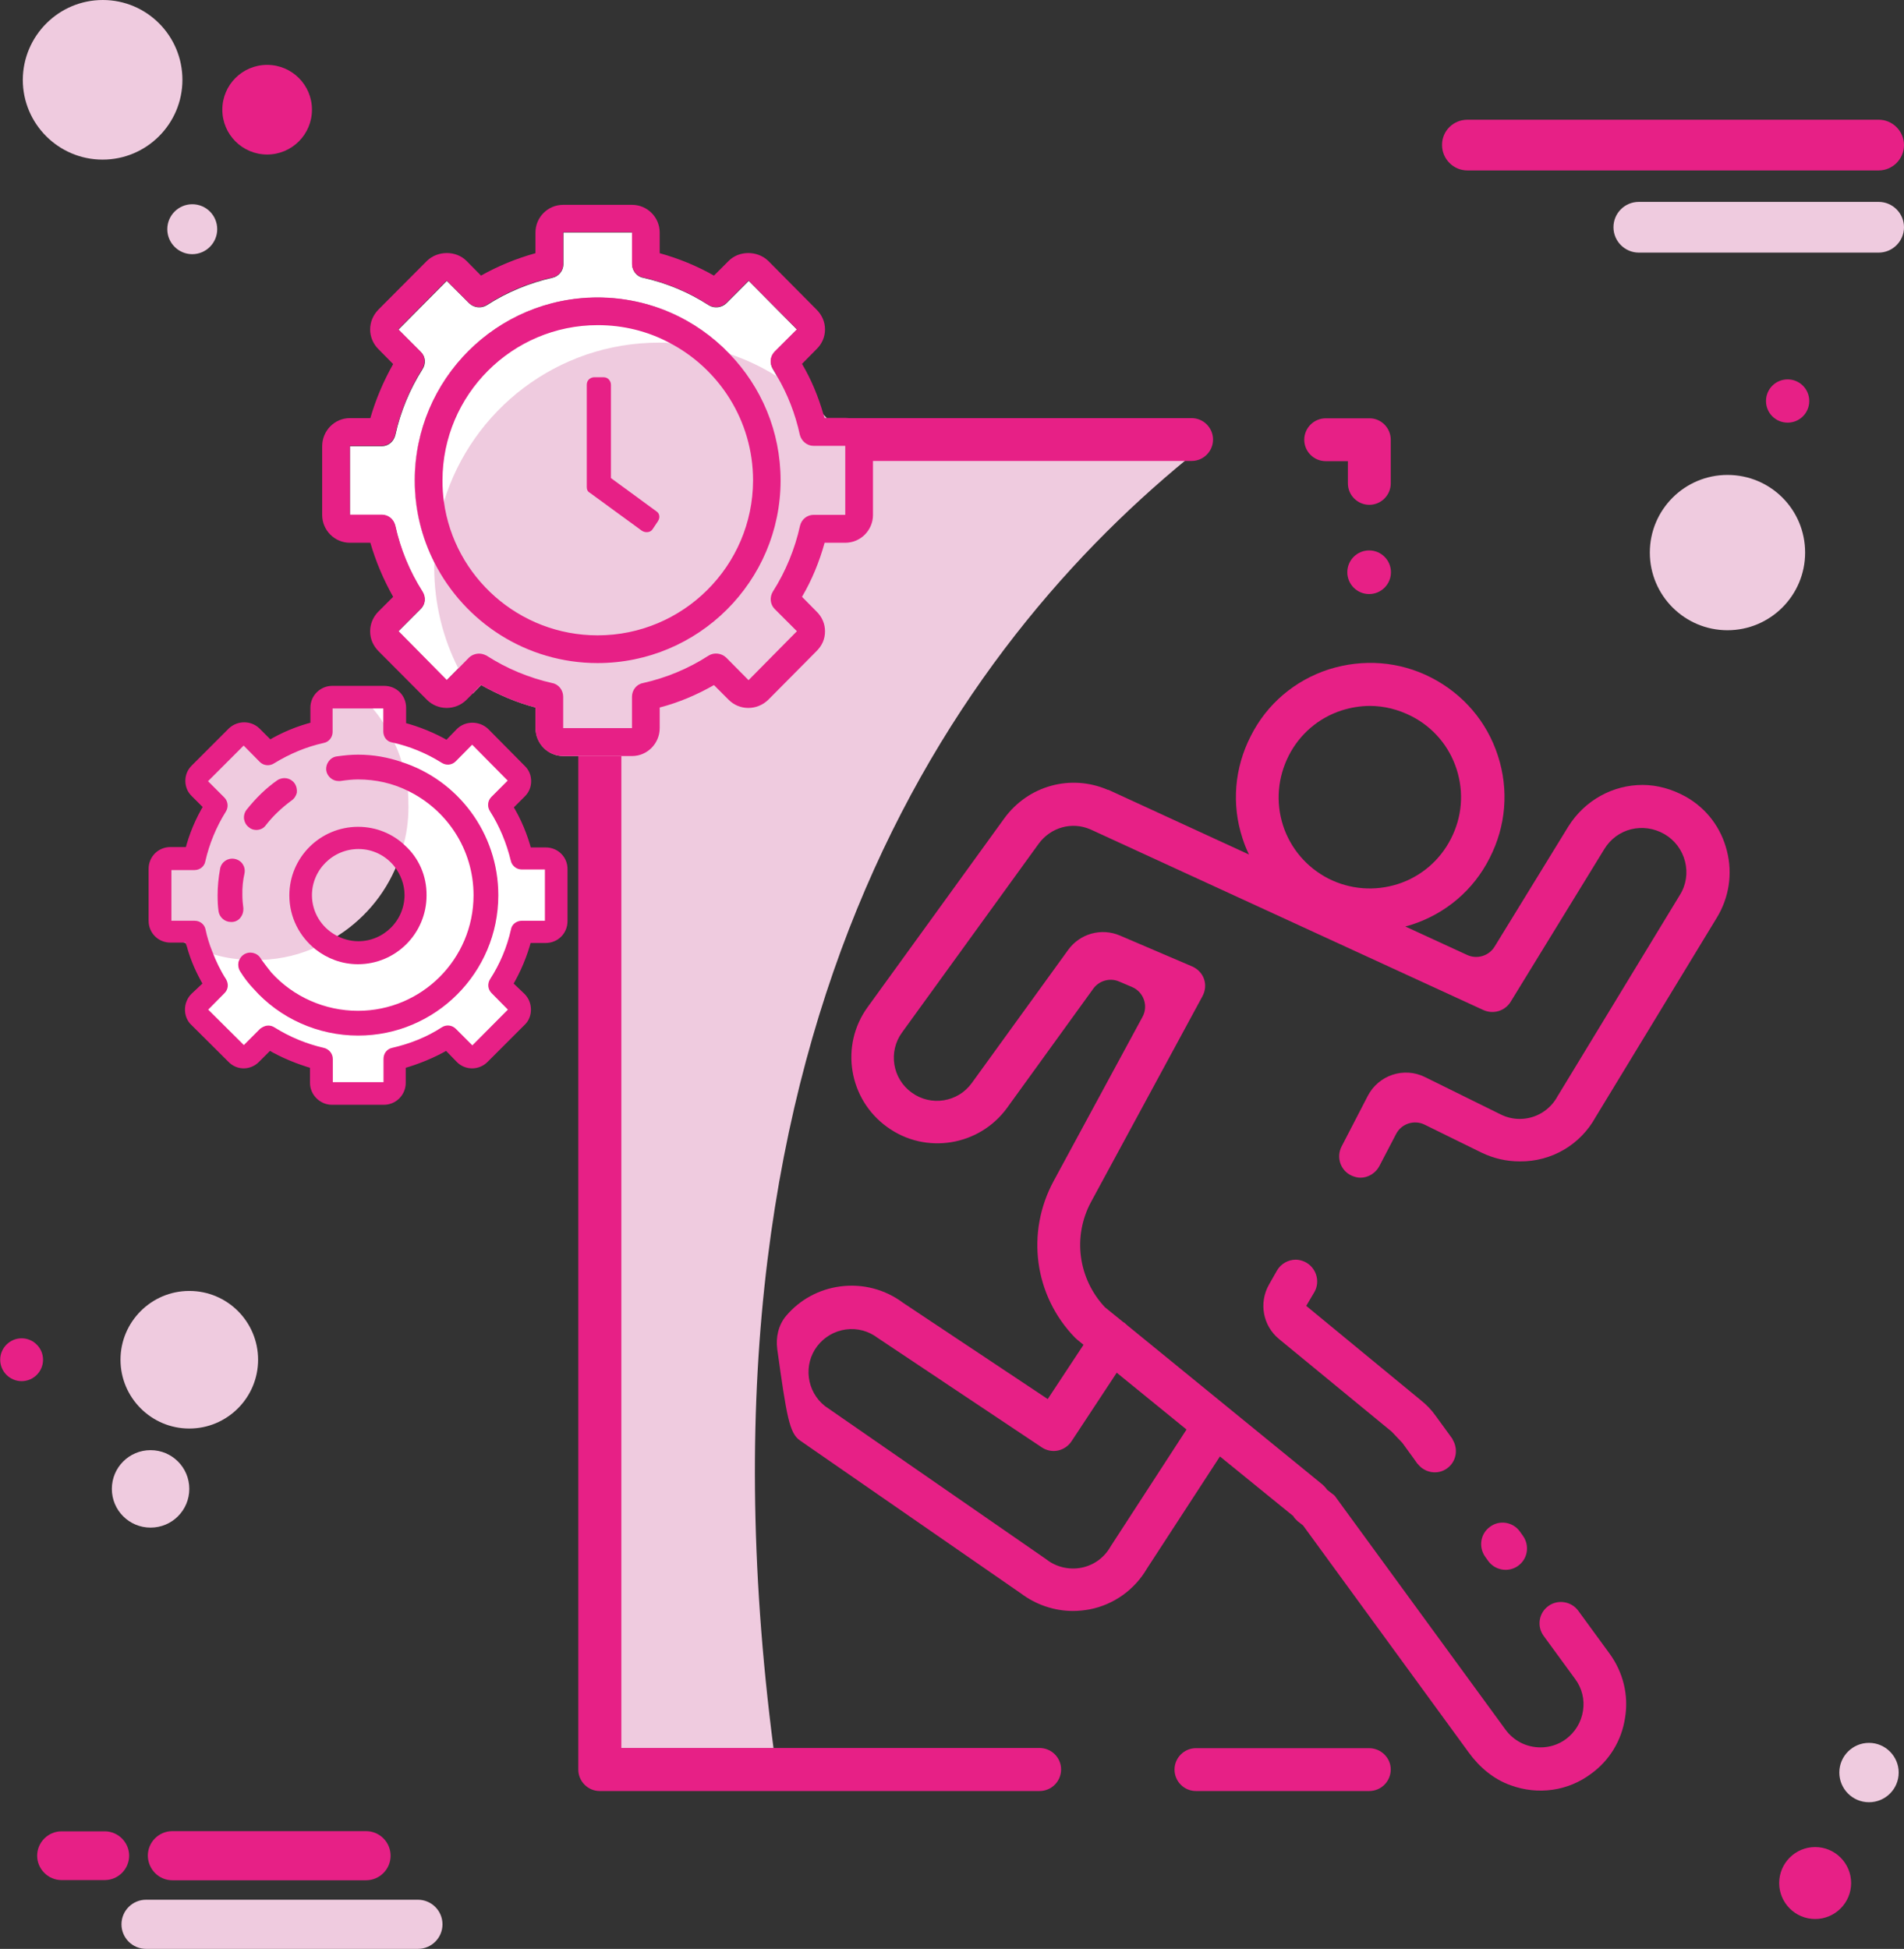 <?xml version="1.0" encoding="utf-8"?>
<!-- Generator: Adobe Illustrator 23.0.3, SVG Export Plug-In . SVG Version: 6.00 Build 0)  -->
<svg version="1.0" id="Calque_1" xmlns="http://www.w3.org/2000/svg" xmlns:xlink="http://www.w3.org/1999/xlink" x="0px" y="0px"
	 viewBox="0 0 96.86 99.14" style="enable-background:new 0 0 96.86 99.14;" xml:space="preserve">
<rect x="0" y="0" width="96.86" height="99.14" fill="#333333" stroke="none"/>
<style type="text/css">
	.st0{fill:#FFFFFF;}
	.st1{fill:#EFCBDF;}
	.st2{fill:#E72086;}
	.st3{fill:#E72086;stroke:#E72086;stroke-width:0.4;stroke-miterlimit:10;}
</style>
<g>
	<path class="st0" d="M54.42,66.62c0-1.56,0.17-3.07,0.49-4.53v3.92c0,0.4-0.21,0.66-0.48,0.93C54.42,66.84,54.42,66.73,54.42,66.62
		z"/>
	<path class="st1" d="M9.28,4.06c0,2.24-1.82,4.06-4.06,4.06c-2.24,0-4.06-1.82-4.06-4.06C1.17,1.82,2.99,0,5.23,0
		C7.47,0,9.28,1.82,9.28,4.06z"/>
	<path class="st1" d="M13.13,69.17c0,1.93-1.57,3.5-3.5,3.5c-1.93,0-3.5-1.57-3.5-3.5c0-1.93,1.57-3.5,3.5-3.5
		C11.57,65.67,13.13,67.24,13.13,69.17z"/>
	<path class="st2" d="M15.87,5.58c0,1.26-1.02,2.28-2.28,2.28c-1.26,0-2.28-1.02-2.28-2.28s1.02-2.28,2.28-2.28
		C14.85,3.3,15.87,4.32,15.87,5.58z"/>
	<path class="st1" d="M9.63,75.74c0,1.09-0.88,1.97-1.97,1.97s-1.97-0.88-1.97-1.97c0-1.09,0.88-1.97,1.97-1.97
		S9.63,74.65,9.63,75.74z"/>
	<path class="st2" d="M2.19,69.17c0,0.6-0.49,1.09-1.09,1.09c-0.6,0-1.09-0.49-1.09-1.09c0-0.6,0.49-1.09,1.09-1.09
		C1.7,68.08,2.19,68.57,2.19,69.17z"/>
	<path class="st1" d="M11.05,11.66c0,0.7-0.57,1.27-1.27,1.27c-0.7,0-1.27-0.57-1.27-1.27c0-0.7,0.57-1.27,1.27-1.27
		C10.49,10.39,11.05,10.96,11.05,11.66z"/>
	<path class="st2" d="M74.65,6.09h20.92c0.71,0,1.29,0.58,1.29,1.29l0,0c0,0.71-0.58,1.29-1.29,1.29H74.65
		c-0.71,0-1.29-0.58-1.29-1.29l0,0C73.35,6.67,73.93,6.09,74.65,6.09z"/>
	<path class="st1" d="M83.37,10.27h12.2c0.71,0,1.29,0.58,1.29,1.29l0,0c0,0.71-0.58,1.29-1.29,1.29h-12.2
		c-0.71,0-1.29-0.58-1.29-1.29l0,0C82.08,10.85,82.65,10.27,83.37,10.27z"/>
	<path class="st1" d="M91.83,28.11c0,2.18-1.77,3.95-3.95,3.95c-2.18,0-3.95-1.77-3.95-3.95s1.77-3.95,3.95-3.95
		C90.07,24.16,91.83,25.92,91.83,28.11z"/>
	<path class="st1" d="M96.59,90.17c0,0.84-0.68,1.51-1.51,1.51c-0.84,0-1.51-0.68-1.51-1.51c0-0.84,0.68-1.51,1.51-1.51
		C95.91,88.66,96.59,89.34,96.59,90.17z"/>
	
		<ellipse transform="matrix(1 -1.632064e-03 1.632064e-03 1 -0.156 0.151)" class="st2" cx="92.34" cy="95.79" rx="1.83" ry="1.83"/>
	<path class="st2" d="M92.04,20.4c0,0.61-0.49,1.1-1.1,1.1c-0.61,0-1.1-0.49-1.1-1.1c0-0.61,0.49-1.1,1.1-1.1
		C91.55,19.3,92.04,19.79,92.04,20.4z"/>
	<path class="st1" d="M7.43,99.14h13.83c0.69,0,1.25-0.56,1.25-1.25l0,0c0-0.69-0.56-1.25-1.25-1.25H7.43
		c-0.69,0-1.25,0.56-1.25,1.25l0,0C6.18,98.58,6.74,99.14,7.43,99.14z"/>
	<path class="st2" d="M8.77,95.65h9.85c0.69,0,1.25-0.56,1.25-1.25l0,0c0-0.69-0.56-1.25-1.25-1.25H8.77
		c-0.69,0-1.25,0.56-1.25,1.25l0,0C7.53,95.09,8.08,95.65,8.77,95.65z"/>
	<path class="st2" d="M5.33,95.64h-2.2c-0.68,0-1.24-0.56-1.24-1.24l0,0c0-0.68,0.56-1.24,1.24-1.24h2.2c0.68,0,1.24,0.56,1.24,1.24
		l0,0C6.57,95.08,6.01,95.64,5.33,95.64z"/>
</g>
<g>
	<g>
		<path class="st1" d="M39.35,88.93h-8.92V22.4h31.15C49.25,31.98,34.5,51.53,39.35,88.93z"/>
		<path class="st2" d="M70.75,90.01c0,0.61-0.49,1.1-1.1,1.1h-8.81c-0.6,0-1.09-0.49-1.09-1.09l0,0c0-0.6,0.49-1.09,1.09-1.09h8.81
			C70.25,88.93,70.75,89.42,70.75,90.01z"/>
		<path class="st2" d="M30.52,21.27h30.1c0.6,0,1.09,0.49,1.09,1.09v0c0,0.6-0.49,1.09-1.09,1.09H31.61v65.47h21.27
			c0.61,0,1.1,0.49,1.1,1.09c0,0.61-0.49,1.1-1.1,1.1H30.51c-0.6,0-1.09-0.49-1.09-1.09V22.37C29.42,21.76,29.91,21.27,30.52,21.27z
			"/>
		<path class="st2" d="M70.75,22.37v2.22c0,0.6-0.49,1.09-1.09,1.09h0c-0.6,0-1.09-0.49-1.09-1.09v-1.13h-1.13
			c-0.6,0-1.09-0.49-1.09-1.09v0c0-0.6,0.49-1.09,1.09-1.09h2.22C70.25,21.27,70.75,21.76,70.75,22.37z"/>
		<circle class="st2" cx="69.65" cy="29.11" r="1.11"/>
		<g>
			<path class="st2" d="M81.17,56.83l6.17-10.15c0.62-1.02,0.81-2.24,0.51-3.4c-0.29-1.16-1.02-2.14-2.07-2.74
				c-0.71-0.4-1.48-0.61-2.22-0.61c-1.49,0-2.93,0.76-3.78,2.12l-3.75,6.11c-0.29,0.47-0.89,0.65-1.39,0.42l-3.15-1.45
				c0.1-0.03,0.21-0.05,0.32-0.09c1.73-0.56,3.15-1.76,3.97-3.39c0.83-1.62,0.99-3.46,0.42-5.21c-0.56-1.73-1.76-3.13-3.39-3.97
				c-1.62-0.83-3.46-0.97-5.21-0.42c-1.73,0.56-3.15,1.76-3.97,3.39c-0.83,1.62-0.99,3.48-0.42,5.21c0.09,0.28,0.2,0.56,0.33,0.82
				l-7.15-3.29c-0.01,0-0.01,0-0.03,0c-1.9-0.82-4.06-0.21-5.27,1.45l-6.95,9.6c-1.42,1.95-0.97,4.69,0.99,6.1
				c1.95,1.42,4.69,0.97,6.1-0.97l4.39-6.07c0.3-0.41,0.85-0.56,1.31-0.36l0.66,0.28c0.59,0.25,0.84,0.96,0.53,1.52l-4.52,8.35
				c-1.42,2.63-0.99,5.83,1.09,7.97c0.03,0.03,0.06,0.05,0.1,0.09l0.33,0.27l-1.82,2.76l-7.35-4.89c-0.92-0.69-2.06-0.99-3.2-0.84
				c-1.08,0.14-2.06,0.67-2.76,1.5c-0.39,0.46-0.53,1.09-0.45,1.69c0.48,3.45,0.62,4.28,1.16,4.65l11.24,7.78
				c0.76,0.57,1.69,0.89,2.64,0.89c0.29,0,0.57-0.03,0.85-0.08c1.23-0.24,2.29-1,2.92-2.08l3.71-5.7l3.74,3.04
				c0,0,0.01,0.01,0.01,0.03c0.06,0.09,0.14,0.16,0.21,0.23l0.27,0.21l8.42,11.54c0.54,0.75,1.28,1.38,2.15,1.68
				c1.4,0.51,2.92,0.28,4.07-0.58c0.95-0.68,1.57-1.71,1.74-2.86c0.19-1.15-0.1-2.31-0.78-3.25l-1.6-2.19
				c-0.35-0.48-1.03-0.59-1.51-0.25l0,0c-0.5,0.35-0.61,1.04-0.25,1.53l1.6,2.19c0.35,0.47,0.49,1.05,0.4,1.62
				c-0.09,0.58-0.4,1.09-0.87,1.44c-0.38,0.28-0.83,0.42-1.29,0.42c-0.71,0-1.36-0.33-1.78-0.9l-8.61-11.79
				c-0.05-0.08-0.11-0.15-0.19-0.2l-0.27-0.21c-0.1-0.14-0.21-0.25-0.34-0.35l-9.82-8.01c-0.01-0.01-0.04-0.04-0.06-0.05
				c-0.04-0.04-0.08-0.08-0.11-0.1c-0.01,0-0.01-0.01-0.03-0.01l-0.95-0.77c-1.36-1.45-1.66-3.6-0.7-5.37l5.66-10.45
				c0.15-0.28,0.18-0.59,0.08-0.88c-0.1-0.29-0.33-0.52-0.61-0.64l-3.67-1.57c-0.94-0.4-2.03-0.1-2.63,0.73l-4.9,6.77
				c-0.71,0.99-2.09,1.2-3.06,0.49c-0.99-0.71-1.2-2.09-0.49-3.06l6.95-9.6c0.61-0.83,1.68-1.14,2.63-0.73l19.99,9.19
				c0.51,0.23,1.1,0.05,1.39-0.42l4.76-7.76c0.64-1.06,1.98-1.39,3.06-0.77c0.52,0.3,0.9,0.8,1.05,1.39
				c0.15,0.59,0.06,1.2-0.27,1.72l-6.18,10.17c-0.01,0.01-0.03,0.04-0.03,0.05c-0.39,0.72-1.12,1.16-1.93,1.16
				c-0.34,0-0.67-0.08-0.97-0.23l-3.85-1.9c-1.07-0.53-2.36-0.1-2.91,0.96l-1.33,2.57c-0.29,0.56-0.05,1.24,0.52,1.49
				c0.14,0.06,0.29,0.1,0.44,0.1c0.39,0,0.77-0.23,0.96-0.59l0.85-1.63c0.27-0.53,0.92-0.74,1.45-0.48l2.91,1.43
				c0.61,0.29,1.25,0.44,1.93,0.44C78.93,59.1,80.4,58.23,81.17,56.83z M65.56,38.44c0.56-1.1,1.52-1.92,2.69-2.3
				c0.48-0.15,0.96-0.23,1.44-0.23c0.72,0,1.44,0.18,2.11,0.52c1.1,0.56,1.92,1.52,2.3,2.7c0.38,1.18,0.28,2.43-0.29,3.54
				c-0.56,1.1-1.52,1.92-2.69,2.3c-1.19,0.38-2.44,0.28-3.55-0.28c-1.1-0.57-1.92-1.53-2.3-2.7C64.89,40.8,65,39.55,65.56,38.44z
				 M56.51,78.65c-0.01,0.02-0.02,0.03-0.03,0.05c-0.32,0.55-0.85,0.93-1.47,1.05c-0.61,0.12-1.27-0.03-1.76-0.41
				c-0.01-0.01-0.03-0.02-0.04-0.03l-11.24-7.78c-0.94-0.74-1.12-2.11-0.39-3.06c0.36-0.46,0.87-0.76,1.45-0.84
				c0.58-0.08,1.16,0.08,1.62,0.43c0.02,0.01,0.04,0.03,0.06,0.04L53,73.63c0.24,0.16,0.54,0.22,0.82,0.16
				c0.28-0.06,0.53-0.23,0.69-0.47l2.3-3.49l3.55,2.89L56.51,78.65z"/>
			<path class="st2" d="M66.36,64.18c-0.14-0.06-0.29-0.1-0.44-0.1c-0.38,0-0.75,0.2-0.95,0.54l-0.41,0.72
				c-0.53,0.93-0.32,2.1,0.51,2.78l5.73,4.71c0.18,0.19,0.36,0.38,0.54,0.57l0.59,0.81c0.01,0.01,0.01,0.02,0.02,0.03l0.15,0.21
				c0.01,0.01,0.02,0.02,0.03,0.03l0,0l0,0c0.36,0.45,1.01,0.56,1.48,0.22c0.48-0.34,0.59-0.99,0.28-1.48l0.01-0.01l-0.03-0.04
				c0,0,0-0.01-0.01-0.01l-0.15-0.21c0,0,0,0,0,0l-0.67-0.92c-0.21-0.3-0.47-0.57-0.76-0.8l-5.83-4.8l0.42-0.71
				C67.18,65.17,66.95,64.45,66.36,64.18z"/>
			<path class="st2" d="M75.81,77.66c-0.5,0.35-0.61,1.04-0.25,1.54l0.15,0.21c0.35,0.48,1.03,0.59,1.51,0.25
				c0.5-0.35,0.61-1.04,0.25-1.54l-0.15-0.21C76.97,77.42,76.29,77.31,75.81,77.66z"/>
		</g>
	</g>
	<g>
		<g>
			<path class="st0" d="M27.77,44.05h-1.23c-0.16,0-0.33-0.13-0.35-0.29c-0.21-0.91-0.58-1.79-1.09-2.59
				c-0.09-0.14-0.08-0.34,0.05-0.47l0.86-0.86c0.05-0.04,0.05-0.09,0.05-0.11c0-0.04,0-0.08-0.05-0.11l-1.86-1.88
				c-0.06-0.06-0.18-0.06-0.24,0l-0.86,0.87c-0.13,0.13-0.32,0.14-0.47,0.04c-0.78-0.49-1.67-0.86-2.59-1.06
				c-0.03,0-0.04-0.01-0.05-0.01c-0.15-0.05-0.23-0.2-0.23-0.35V36c0-0.1-0.09-0.16-0.18-0.16h-2.65c-0.08,0-0.15,0.06-0.15,0.16
				v1.21c0,0.18-0.13,0.34-0.3,0.37c-0.91,0.2-1.78,0.57-2.58,1.06c-0.15,0.1-0.35,0.09-0.48-0.04l-0.86-0.87
				c-0.06-0.06-0.15-0.06-0.21,0l-1.88,1.88c-0.04,0.04-0.05,0.08-0.05,0.11c0,0.03,0.01,0.08,0.05,0.11l0.86,0.86
				c0.13,0.13,0.14,0.33,0.05,0.47c-0.51,0.8-0.86,1.67-1.07,2.59c-0.03,0.16-0.18,0.29-0.35,0.29H8.67c-0.09,0-0.15,0.09-0.15,0.16
				v2.64c0,0.1,0.06,0.18,0.15,0.18H9.9c0.18,0,0.33,0.11,0.35,0.28c0.09,0.39,0.2,0.78,0.35,1.15c0.19,0.51,0.43,1,0.72,1.45
				c0.09,0.15,0.08,0.33-0.05,0.46l-0.86,0.87c-0.04,0.04-0.05,0.09-0.05,0.11s0.01,0.06,0.05,0.11l1.88,1.87
				c0.06,0.06,0.15,0.06,0.21,0l0.86-0.86c0.09-0.06,0.18-0.11,0.27-0.11c0.09,0,0.15,0.03,0.21,0.06c0.8,0.51,1.66,0.86,2.58,1.07
				c0.18,0.04,0.3,0.19,0.3,0.37v1.23c0,0.08,0.08,0.15,0.15,0.15h2.65c0.09,0,0.18-0.08,0.18-0.15v-1.23c0-0.18,0.1-0.33,0.28-0.37
				c0.92-0.21,1.81-0.57,2.59-1.07c0.15-0.1,0.34-0.08,0.47,0.05l0.86,0.86c0.06,0.06,0.18,0.06,0.24,0l1.86-1.87
				c0.05-0.05,0.05-0.09,0.05-0.11s0-0.08-0.05-0.11l-0.86-0.87c-0.13-0.13-0.14-0.3-0.05-0.46c0.51-0.8,0.87-1.67,1.09-2.6
				c0.03-0.16,0.19-0.28,0.35-0.28h1.23c0.08,0,0.16-0.08,0.16-0.18v-2.64C27.93,44.14,27.84,44.05,27.77,44.05z M18.23,52.43
				c-1.93,0-3.78-0.81-5.08-2.25c-0.03-0.01-0.04-0.04-0.06-0.06c-0.24-0.24-0.46-0.53-0.64-0.82c-0.1-0.15-0.08-0.37,0.08-0.48
				c0-0.01,0.01-0.03,0.04-0.04c0.15-0.1,0.37-0.08,0.48,0.06l0.04,0.04c0.16,0.28,0.35,0.52,0.56,0.76c1.18,1.3,2.84,2.03,4.6,2.03
				c3.39,0,6.13-2.74,6.13-6.13c0-2.51-1.5-4.68-3.66-5.62c-0.76-0.34-1.59-0.52-2.46-0.52c-0.32,0-0.63,0.03-0.95,0.08h-0.06
				c-0.16,0-0.33-0.14-0.35-0.32c-0.04-0.2,0.1-0.4,0.32-0.43c0.34-0.05,0.68-0.09,1.05-0.09c0.8,0,1.57,0.14,2.27,0.4
				c2.68,0.92,4.6,3.49,4.6,6.5C25.1,49.33,22.02,52.43,18.23,52.43z M11.45,44.23c0.04-0.2,0.23-0.33,0.43-0.3
				c0.21,0.05,0.35,0.24,0.3,0.44c-0.08,0.39-0.11,0.78-0.11,1.18c0,0.24,0.03,0.47,0.05,0.71c0.01,0.2-0.13,0.39-0.33,0.4h-0.05
				c-0.19,0-0.34-0.14-0.37-0.33c-0.04-0.25-0.05-0.52-0.05-0.78C11.33,45.1,11.38,44.67,11.45,44.23z M12.73,41.36
				c0.44-0.54,0.95-1.05,1.53-1.45c0.16-0.11,0.39-0.09,0.52,0.09c0.13,0.18,0.08,0.4-0.1,0.52c-0.49,0.38-0.95,0.8-1.34,1.3
				c-0.09,0.11-0.19,0.15-0.3,0.15c-0.08,0-0.15-0.03-0.21-0.08C12.64,41.77,12.61,41.54,12.73,41.36z M18.23,42.26
				c0.87,0,1.67,0.34,2.25,0.9c0.64,0.59,1.04,1.44,1.04,2.39c0,1.82-1.47,3.3-3.29,3.3c-0.77,0-1.48-0.27-2.03-0.71
				c-0.77-0.61-1.26-1.54-1.26-2.59C14.93,43.72,16.41,42.26,18.23,42.26z"/>
			<path class="st1" d="M20.78,41.04c0,0.73-0.1,1.44-0.3,2.11c-0.06,0.28-0.15,0.54-0.27,0.8c-0.63,1.59-1.78,2.92-3.25,3.79
				c-0.24,0.15-0.51,0.29-0.77,0.39c-0.87,0.42-1.84,0.66-2.87,0.7c-0.09,0.01-0.19,0.01-0.29,0.01h-0.05c-0.15,0-0.32,0-0.47-0.03
				c-0.11,0-0.21,0-0.32-0.01c-0.56-0.05-1.09-0.16-1.59-0.34c-0.32-0.09-0.62-0.21-0.91-0.37c-0.23-0.09-0.44-0.2-0.64-0.33
				c-0.47-0.27-0.9-0.58-1.29-0.95v-2.6c0-0.51,0.4-0.91,0.91-0.91h0.92c0.2-0.8,0.52-1.57,0.95-2.27l-0.66-0.66
				c-0.18-0.18-0.27-0.39-0.27-0.64c0-0.25,0.09-0.47,0.27-0.64l1.88-1.88c0.35-0.34,0.92-0.34,1.28,0l0.66,0.66
				c0.71-0.42,1.48-0.73,2.27-0.94V36c0-0.51,0.42-0.91,0.91-0.91h1.14c0.28,0.23,0.53,0.48,0.76,0.75c0.37,0.39,0.68,0.83,0.94,1.3
				c0.1,0.14,0.18,0.28,0.23,0.43c0.2,0.38,0.37,0.77,0.48,1.19c0.04,0.09,0.06,0.19,0.08,0.29c0.05,0.09,0.06,0.19,0.08,0.29
				c0.04,0.09,0.05,0.19,0.06,0.29c0.03,0.09,0.04,0.19,0.05,0.29c0.03,0.1,0.04,0.2,0.05,0.3C20.77,40.49,20.78,40.77,20.78,41.04z
				"/>
			<path class="st3" d="M27.77,43.31h-0.92c-0.21-0.8-0.53-1.57-0.96-2.27l0.66-0.66c0.18-0.18,0.27-0.39,0.27-0.64
				c0-0.25-0.09-0.47-0.27-0.64l-1.86-1.88c-0.37-0.34-0.95-0.34-1.3,0l-0.64,0.66c-0.72-0.42-1.49-0.73-2.29-0.94V36
				c0-0.51-0.4-0.91-0.91-0.91h-2.65c-0.49,0-0.91,0.4-0.91,0.91v0.92c-0.8,0.2-1.57,0.52-2.27,0.94l-0.66-0.66
				c-0.35-0.34-0.92-0.34-1.28,0l-1.88,1.88c-0.18,0.18-0.27,0.39-0.27,0.64c0,0.25,0.09,0.47,0.27,0.64l0.66,0.66
				c-0.43,0.71-0.75,1.48-0.95,2.27H8.67c-0.51,0-0.91,0.4-0.91,0.91v2.64c0,0.51,0.4,0.91,0.91,0.91h0.92
				C9.62,47.88,9.66,48,9.7,48.1c0.19,0.7,0.48,1.34,0.85,1.97L9.88,50.7c-0.18,0.18-0.27,0.42-0.27,0.66
				c0,0.24,0.09,0.48,0.27,0.64l1.88,1.87c0.35,0.37,0.92,0.37,1.28,0l0.66-0.66c0.71,0.42,1.48,0.73,2.27,0.96v0.92
				c0,0.49,0.42,0.91,0.91,0.91h2.65c0.51,0,0.91-0.42,0.91-0.91v-0.92c0.8-0.23,1.57-0.54,2.29-0.96l0.64,0.66
				c0.35,0.37,0.94,0.37,1.3,0L26.54,52c0.18-0.16,0.27-0.4,0.27-0.64c0-0.24-0.09-0.48-0.27-0.66l-0.66-0.63
				c0.43-0.73,0.75-1.49,0.96-2.3h0.92c0.51,0,0.91-0.4,0.91-0.91v-2.64C28.68,43.71,28.27,43.31,27.77,43.31z M27.93,46.86
				c0,0.1-0.09,0.18-0.16,0.18h-1.23c-0.16,0-0.33,0.11-0.35,0.28c-0.21,0.94-0.58,1.81-1.09,2.6c-0.09,0.15-0.08,0.33,0.05,0.46
				l0.86,0.87c0.05,0.04,0.05,0.09,0.05,0.11s0,0.06-0.05,0.11l-1.86,1.87c-0.06,0.06-0.18,0.06-0.24,0l-0.86-0.86
				c-0.13-0.13-0.32-0.15-0.47-0.05c-0.78,0.51-1.67,0.86-2.59,1.07c-0.18,0.04-0.28,0.19-0.28,0.37v1.23
				c0,0.08-0.09,0.15-0.18,0.15h-2.65c-0.08,0-0.15-0.08-0.15-0.15v-1.23c0-0.18-0.13-0.33-0.3-0.37c-0.92-0.21-1.78-0.57-2.58-1.07
				c-0.06-0.04-0.13-0.06-0.21-0.06c-0.09,0-0.18,0.05-0.27,0.11l-0.86,0.86c-0.06,0.06-0.15,0.06-0.21,0l-1.88-1.87
				c-0.04-0.05-0.05-0.09-0.05-0.11s0.01-0.08,0.05-0.11l0.86-0.87c0.13-0.13,0.14-0.3,0.05-0.46c-0.29-0.45-0.53-0.95-0.72-1.45
				c-0.15-0.37-0.27-0.76-0.35-1.15c-0.03-0.16-0.18-0.28-0.35-0.28H8.67c-0.09,0-0.15-0.08-0.15-0.18v-2.64
				c0-0.08,0.06-0.16,0.15-0.16H9.9c0.18,0,0.33-0.13,0.35-0.29c0.21-0.92,0.57-1.79,1.07-2.59c0.09-0.14,0.08-0.34-0.05-0.47
				l-0.86-0.86c-0.04-0.04-0.05-0.09-0.05-0.11c0-0.04,0.01-0.08,0.05-0.11l1.88-1.88c0.06-0.06,0.15-0.06,0.21,0l0.86,0.87
				c0.13,0.13,0.33,0.14,0.48,0.04c0.8-0.49,1.67-0.86,2.58-1.06c0.18-0.03,0.3-0.19,0.3-0.37V36c0-0.1,0.08-0.16,0.15-0.16h2.65
				c0.09,0,0.18,0.06,0.18,0.16v1.21c0,0.15,0.08,0.3,0.23,0.35c0.01,0,0.03,0.01,0.05,0.01c0.92,0.2,1.81,0.57,2.59,1.06
				c0.15,0.1,0.34,0.09,0.47-0.04l0.86-0.87c0.06-0.06,0.18-0.06,0.24,0l1.86,1.88c0.05,0.04,0.05,0.08,0.05,0.11
				c0,0.03,0,0.08-0.05,0.11l-0.86,0.86c-0.13,0.13-0.14,0.33-0.05,0.47c0.51,0.8,0.87,1.68,1.09,2.59
				c0.03,0.16,0.19,0.29,0.35,0.29h1.23c0.08,0,0.16,0.09,0.16,0.16V46.86z"/>
			<path class="st3" d="M20.47,43.16c-0.58-0.56-1.38-0.9-2.25-0.9c-1.82,0-3.3,1.47-3.3,3.29c0,1.05,0.49,1.98,1.26,2.59
				c0.56,0.44,1.26,0.71,2.03,0.71c1.82,0,3.29-1.48,3.29-3.3C21.51,44.6,21.12,43.75,20.47,43.16z M18.23,48.08
				c-0.45,0-0.9-0.13-1.26-0.34c-0.77-0.43-1.3-1.25-1.3-2.2c0-1.4,1.15-2.55,2.57-2.55c0.8,0,1.52,0.38,1.98,0.96
				c0.34,0.44,0.56,0.99,0.56,1.59C20.77,46.95,19.62,48.08,18.23,48.08z"/>
		</g>
		<g>
			<path class="st2" d="M12.18,44.37c-0.08,0.39-0.11,0.78-0.11,1.18c0,0.24,0.02,0.47,0.05,0.71c0.02,0.2-0.13,0.39-0.33,0.41
				h-0.05c-0.19,0-0.34-0.14-0.38-0.33c-0.03-0.25-0.05-0.52-0.05-0.78c0-0.44,0.05-0.88,0.13-1.32c0.05-0.2,0.24-0.33,0.44-0.3
				C12.09,43.98,12.23,44.17,12.18,44.37z"/>
			<path class="st2" d="M12.44,44.42c0.06-0.33-0.14-0.66-0.51-0.73c-0.34-0.06-0.66,0.15-0.73,0.49c-0.09,0.49-0.13,0.94-0.13,1.36
				c0,0.29,0.01,0.56,0.05,0.83c0.05,0.3,0.32,0.53,0.62,0.53h0.08c0.16-0.01,0.32-0.09,0.42-0.23c0.1-0.13,0.15-0.29,0.14-0.47
				c-0.03-0.21-0.05-0.44-0.05-0.67C12.32,45.14,12.36,44.77,12.44,44.42z M11.93,44.32c-0.08,0.39-0.11,0.8-0.11,1.23
				c0,0.25,0.03,0.49,0.05,0.73c0,0.05-0.04,0.13-0.13,0.13c-0.06,0-0.11-0.05-0.13-0.1c-0.03-0.24-0.04-0.49-0.04-0.76
				c0-0.39,0.04-0.81,0.11-1.25c0.01-0.08,0.08-0.11,0.13-0.11h0.01c0.06,0.01,0.13,0.06,0.11,0.14H11.93z"/>
		</g>
		<g>
			<path class="st2" d="M12.81,41.89c-0.17-0.13-0.2-0.36-0.08-0.53c0.44-0.55,0.94-1.05,1.52-1.46c0.17-0.11,0.39-0.08,0.52,0.09
				c0.13,0.17,0.08,0.41-0.09,0.52c-0.5,0.38-0.96,0.8-1.35,1.3c-0.08,0.11-0.19,0.16-0.3,0.16C12.95,41.97,12.87,41.94,12.81,41.89
				z"/>
			<path class="st2" d="M14.98,39.84c-0.2-0.27-0.57-0.34-0.87-0.15c-0.56,0.39-1.09,0.9-1.58,1.52c-0.1,0.14-0.14,0.32-0.11,0.48
				c0.03,0.16,0.11,0.3,0.25,0.4c0.1,0.09,0.24,0.13,0.37,0.13c0.2,0,0.38-0.09,0.49-0.25c0.35-0.45,0.78-0.86,1.29-1.24
				c0.14-0.09,0.24-0.24,0.28-0.4C15.12,40.16,15.08,39.98,14.98,39.84z M14.52,40.31c-0.56,0.42-1.01,0.86-1.4,1.35
				c-0.03,0.05-0.06,0.09-0.15,0.03h-0.01c-0.03-0.03-0.04-0.05-0.04-0.08c-0.01-0.04,0-0.08,0.01-0.09
				c0.45-0.58,0.95-1.05,1.47-1.4c0.01-0.03,0.05-0.03,0.08-0.03c0.04,0,0.06,0.01,0.1,0.05c0.01,0.04,0.01,0.06,0.01,0.09
				C14.59,40.25,14.57,40.29,14.52,40.31z"/>
		</g>
		<g>
			<path class="st2" d="M25.1,45.55c0,3.79-3.09,6.88-6.88,6.88c-1.96,0-3.84-0.83-5.14-2.3c-0.24-0.25-0.45-0.53-0.64-0.83
				c-0.11-0.17-0.06-0.41,0.11-0.52c0.17-0.11,0.41-0.06,0.52,0.11c0.17,0.27,0.36,0.52,0.56,0.75c1.18,1.3,2.84,2.04,4.59,2.04
				c3.39,0,6.13-2.74,6.13-6.13c0-3.39-2.74-6.15-6.13-6.15c-0.31,0-0.63,0.03-0.94,0.08h-0.06c-0.17,0-0.33-0.14-0.36-0.31
				c-0.03-0.2,0.11-0.41,0.31-0.44c0.34-0.05,0.69-0.08,1.05-0.08C22.01,38.65,25.1,41.74,25.1,45.55z"/>
			<path class="st2" d="M20.42,38.76c-0.7-0.24-1.43-0.37-2.2-0.37c-0.34,0-0.68,0.03-1.1,0.09c-0.33,0.05-0.57,0.38-0.52,0.73
				c0.05,0.29,0.32,0.52,0.61,0.52h0.1c0.34-0.05,0.63-0.08,0.91-0.08c0.9,0,1.76,0.2,2.51,0.57c1.98,0.95,3.36,2.97,3.36,5.32
				c0,3.25-2.64,5.88-5.88,5.88c-1.68,0-3.29-0.71-4.41-1.95c-0.16-0.2-0.33-0.42-0.49-0.64c-0.01-0.03-0.04-0.05-0.05-0.08
				c-0.18-0.29-0.57-0.38-0.86-0.19c-0.09,0.06-0.16,0.14-0.21,0.24c-0.03,0.05-0.05,0.1-0.06,0.15c-0.03,0.16,0,0.33,0.09,0.47
				c0.2,0.32,0.42,0.61,0.67,0.87c1.34,1.52,3.29,2.39,5.33,2.39c3.93,0,7.13-3.2,7.13-7.14C25.35,42.37,23.28,39.67,20.42,38.76z
				 M18.23,52.18c-1.79,0-3.49-0.71-4.71-1.97c-0.09-0.08-0.18-0.16-0.25-0.25c-0.08-0.08-0.15-0.16-0.21-0.25
				c-0.14-0.16-0.28-0.35-0.39-0.54c-0.04-0.05-0.03-0.14,0.03-0.16c0.03-0.01,0.05-0.03,0.08-0.03c0.04,0,0.08,0.03,0.1,0.05
				c0.11,0.18,0.24,0.35,0.37,0.52h0.01c0.06,0.09,0.13,0.18,0.2,0.27s0.16,0.18,0.25,0.25c1.2,1.2,2.83,1.87,4.54,1.87
				c3.51,0,6.38-2.86,6.38-6.38c0-2.67-1.64-4.97-3.97-5.91c-0.64-0.27-1.34-0.43-2.07-0.46c-0.11-0.03-0.23-0.03-0.34-0.03
				c-0.11,0-0.23,0-0.35,0.03c-0.2,0-0.42,0.03-0.66,0.05c-0.05,0-0.1-0.05-0.1-0.1c-0.01-0.06,0.04-0.14,0.09-0.15
				c0.24-0.04,0.45-0.05,0.67-0.06c0.13-0.01,0.24-0.01,0.35-0.01c0.11,0,0.23,0,0.34,0.03c0.71,0.03,1.38,0.16,2.01,0.42
				c2.49,0.95,4.27,3.37,4.27,6.2C24.85,49.2,21.88,52.18,18.23,52.18z"/>
		</g>
	</g>
	<g>
		<path class="st0" d="M41.39,22.7c-0.32,0-0.61-0.24-0.69-0.56c-0.23-1.05-0.63-2.06-1.17-3c-0.06-0.12-0.13-0.23-0.2-0.35
			c-0.18-0.29-0.14-0.65,0.08-0.88l1.14-1.14l-2.46-2.48l-1.14,1.14c-0.24,0.23-0.62,0.27-0.89,0.1c-1.04-0.67-2.15-1.13-3.35-1.4
			c-0.32-0.06-0.55-0.36-0.55-0.68v-1.62h-3.5v1.62c0,0.31-0.23,0.61-0.55,0.68c-1.19,0.27-2.31,0.73-3.35,1.4
			c-0.28,0.17-0.65,0.13-0.89-0.1l-1.14-1.14l-2.46,2.48l1.14,1.14c0.24,0.23,0.27,0.59,0.08,0.88c-0.65,1.03-1.12,2.16-1.38,3.35
			c-0.08,0.32-0.35,0.56-0.69,0.56H17.8v3.5h1.61c0.34,0,0.61,0.22,0.69,0.55c0.26,1.18,0.73,2.33,1.38,3.35
			c0.18,0.29,0.16,0.65-0.08,0.88l-1.14,1.14l2.46,2.49L23.32,34l0.55-0.55c0.14-0.13,0.32-0.2,0.51-0.2c0.14,0,0.26,0.04,0.38,0.1
			c1.04,0.67,2.15,1.13,3.35,1.4c0.32,0.06,0.55,0.36,0.55,0.69v1.6h3.5v-1.6c0-0.33,0.23-0.63,0.55-0.69
			c1.19-0.27,2.31-0.73,3.35-1.4c0.27-0.17,0.65-0.13,0.89,0.1l1.14,1.15l2.46-2.49l-1.14-1.14c-0.22-0.23-0.27-0.59-0.08-0.88
			c0.65-1.02,1.12-2.16,1.38-3.35c0.08-0.32,0.37-0.55,0.69-0.55H43v-3.5H41.39z M30.4,33.74c-3.62,0-6.77-2.08-8.3-5.11
			c-0.64-1.26-1-2.68-1-4.18c0-5.15,4.18-9.31,9.3-9.31c2.64,0,5.02,1.1,6.71,2.87c1.61,1.66,2.6,3.93,2.6,6.45
			C39.71,29.58,35.53,33.74,30.4,33.74z"/>
		<path class="st0" d="M39.71,24.45c0,5.13-4.18,9.29-9.31,9.29c-5.13,0-9.31-4.16-9.31-9.29c0-5.15,4.18-9.31,9.31-9.31
			C35.53,15.14,39.71,19.3,39.71,24.45z"/>
		<path class="st1" d="M44.42,25.43v0.77c0,0.77-0.63,1.41-1.41,1.41h-1.05c-0.27,0.96-0.64,1.88-1.15,2.75l0.74,0.75
			c0.28,0.27,0.43,0.63,0.43,1c0,0.4-0.15,0.73-0.43,1.01l-2.46,2.48c-0.56,0.55-1.46,0.55-2.01,0l-0.75-0.75
			c-0.86,0.49-1.79,0.89-2.76,1.14v1.05c0,0.79-0.63,1.42-1.41,1.42h-3.5c-0.78,0-1.41-0.64-1.41-1.42v-1.05
			c-0.97-0.25-1.89-0.65-2.77-1.14l-0.42,0.43c-0.28-0.41-0.53-0.83-0.74-1.27c-0.79-1.55-1.23-3.3-1.23-5.15
			c0-0.07,0-0.15,0.01-0.22c0.01-1.08,0.18-2.13,0.48-3.11c1.43-4.69,5.79-8.1,10.94-8.1c0.18,0,0.34,0,0.52,0.02
			c1.07,0.04,2.11,0.24,3.08,0.56c0.85,0.28,1.66,0.67,2.41,1.14c0.88,0.54,1.67,1.19,2.37,1.95c0.06,0.06,0.11,0.11,0.17,0.18
			C43.11,22.46,43.93,23.86,44.42,25.43z"/>
		<path class="st2" d="M43,21.26h-1.05c-0.02-0.06-0.04-0.12-0.06-0.18c-0.26-0.9-0.61-1.76-1.09-2.57l0.74-0.75
			c0.28-0.27,0.43-0.63,0.43-1c0-0.38-0.15-0.73-0.43-1.01l-2.46-2.48c-0.55-0.53-1.48-0.53-2.01,0l-0.75,0.75
			c-0.86-0.49-1.79-0.87-2.76-1.14v-1.05c0-0.78-0.63-1.41-1.41-1.41h-3.5c-0.78,0-1.41,0.63-1.41,1.41v1.05
			c-0.97,0.27-1.9,0.65-2.77,1.14l-0.74-0.75c-0.53-0.53-1.46-0.53-2.01,0l-2.47,2.48c-0.27,0.28-0.42,0.63-0.42,1.01
			c0,0.37,0.15,0.73,0.42,1L20,18.52c-0.49,0.87-0.88,1.78-1.16,2.75H17.8c-0.79,0-1.41,0.65-1.41,1.43v3.5
			c0,0.77,0.63,1.41,1.41,1.41h1.04c0.28,0.96,0.67,1.88,1.16,2.75l-0.75,0.75c-0.27,0.27-0.42,0.63-0.42,1
			c0,0.4,0.15,0.73,0.42,1.01l2.47,2.48c0.55,0.55,1.46,0.55,2.01,0l0.32-0.32l0.42-0.43c0.89,0.49,1.8,0.89,2.77,1.14v1.05
			c0,0.79,0.63,1.42,1.41,1.42h3.5c0.78,0,1.41-0.64,1.41-1.42v-1.05c0.97-0.25,1.9-0.65,2.76-1.14l0.75,0.75
			c0.55,0.55,1.44,0.55,2.01,0l2.46-2.48c0.28-0.28,0.43-0.61,0.43-1.01c0-0.37-0.15-0.73-0.43-1l-0.74-0.75
			c0.51-0.87,0.88-1.78,1.15-2.75H43c0.79,0,1.41-0.65,1.41-1.41v-3.5C44.42,21.91,43.79,21.26,43,21.26z M43,26.19h-1.61
			c-0.32,0-0.61,0.22-0.69,0.55c-0.26,1.18-0.73,2.33-1.38,3.35c-0.18,0.29-0.14,0.65,0.08,0.88l1.14,1.14l-2.46,2.49l-1.14-1.15
			c-0.24-0.23-0.62-0.27-0.89-0.1c-1.04,0.67-2.15,1.13-3.35,1.4c-0.32,0.06-0.55,0.36-0.55,0.69v1.6h-3.5v-1.6
			c0-0.33-0.23-0.63-0.55-0.69c-1.19-0.27-2.31-0.73-3.35-1.4c-0.12-0.06-0.24-0.1-0.38-0.1c-0.18,0-0.37,0.07-0.51,0.2L23.32,34
			l-0.59,0.59l-2.46-2.49l1.14-1.14c0.24-0.23,0.27-0.59,0.08-0.88c-0.65-1.02-1.12-2.16-1.38-3.35c-0.08-0.32-0.35-0.55-0.69-0.55
			H17.8v-3.5h1.61c0.34,0,0.61-0.24,0.69-0.56c0.26-1.18,0.73-2.32,1.38-3.35c0.18-0.29,0.16-0.65-0.08-0.88l-1.14-1.14l2.46-2.48
			l1.14,1.14c0.24,0.23,0.61,0.27,0.89,0.1c1.04-0.67,2.15-1.13,3.35-1.4c0.32-0.06,0.55-0.36,0.55-0.68v-1.62h3.5v1.62
			c0,0.31,0.23,0.61,0.55,0.68c1.19,0.27,2.31,0.73,3.35,1.4c0.27,0.17,0.65,0.13,0.89-0.1l1.14-1.14l2.46,2.48l-1.14,1.14
			c-0.22,0.23-0.27,0.59-0.08,0.88c0.07,0.12,0.15,0.23,0.2,0.35c0.55,0.93,0.94,1.94,1.17,3c0.08,0.32,0.37,0.56,0.69,0.56H43
			V26.19z"/>
		<path class="st2" d="M37.11,18c-1.69-1.77-4.08-2.87-6.71-2.87c-5.12,0-9.3,4.16-9.3,9.31c0,1.5,0.36,2.92,1,4.18
			c1.54,3.03,4.68,5.11,8.3,5.11c5.13,0,9.31-4.16,9.31-9.29C39.71,21.93,38.72,19.67,37.11,18z M30.4,32.32
			c-3.99,0-7.3-2.97-7.82-6.81c-0.05-0.35-0.07-0.71-0.07-1.07c0-4.36,3.55-7.9,7.9-7.9c1.3,0,2.54,0.31,3.63,0.89
			c2.53,1.31,4.27,3.96,4.27,7.01C38.3,28.79,34.75,32.32,30.4,32.32z"/>
		<path class="st2" d="M32.94,27.07c0.11-0.01,0.2-0.06,0.26-0.15l0.26-0.39c0.06-0.09,0.09-0.18,0.08-0.28
			c-0.01-0.1-0.06-0.18-0.15-0.24l-2.31-1.69v-4.74c0-0.11-0.04-0.2-0.11-0.28c-0.08-0.08-0.17-0.11-0.28-0.11h-0.45
			c-0.11,0-0.2,0.04-0.28,0.11c-0.08,0.08-0.11,0.17-0.11,0.28v5.2c0,0.13,0.05,0.23,0.16,0.29l2.63,1.92
			C32.73,27.05,32.83,27.08,32.94,27.07z"/>
	</g>
</g>
</svg>
